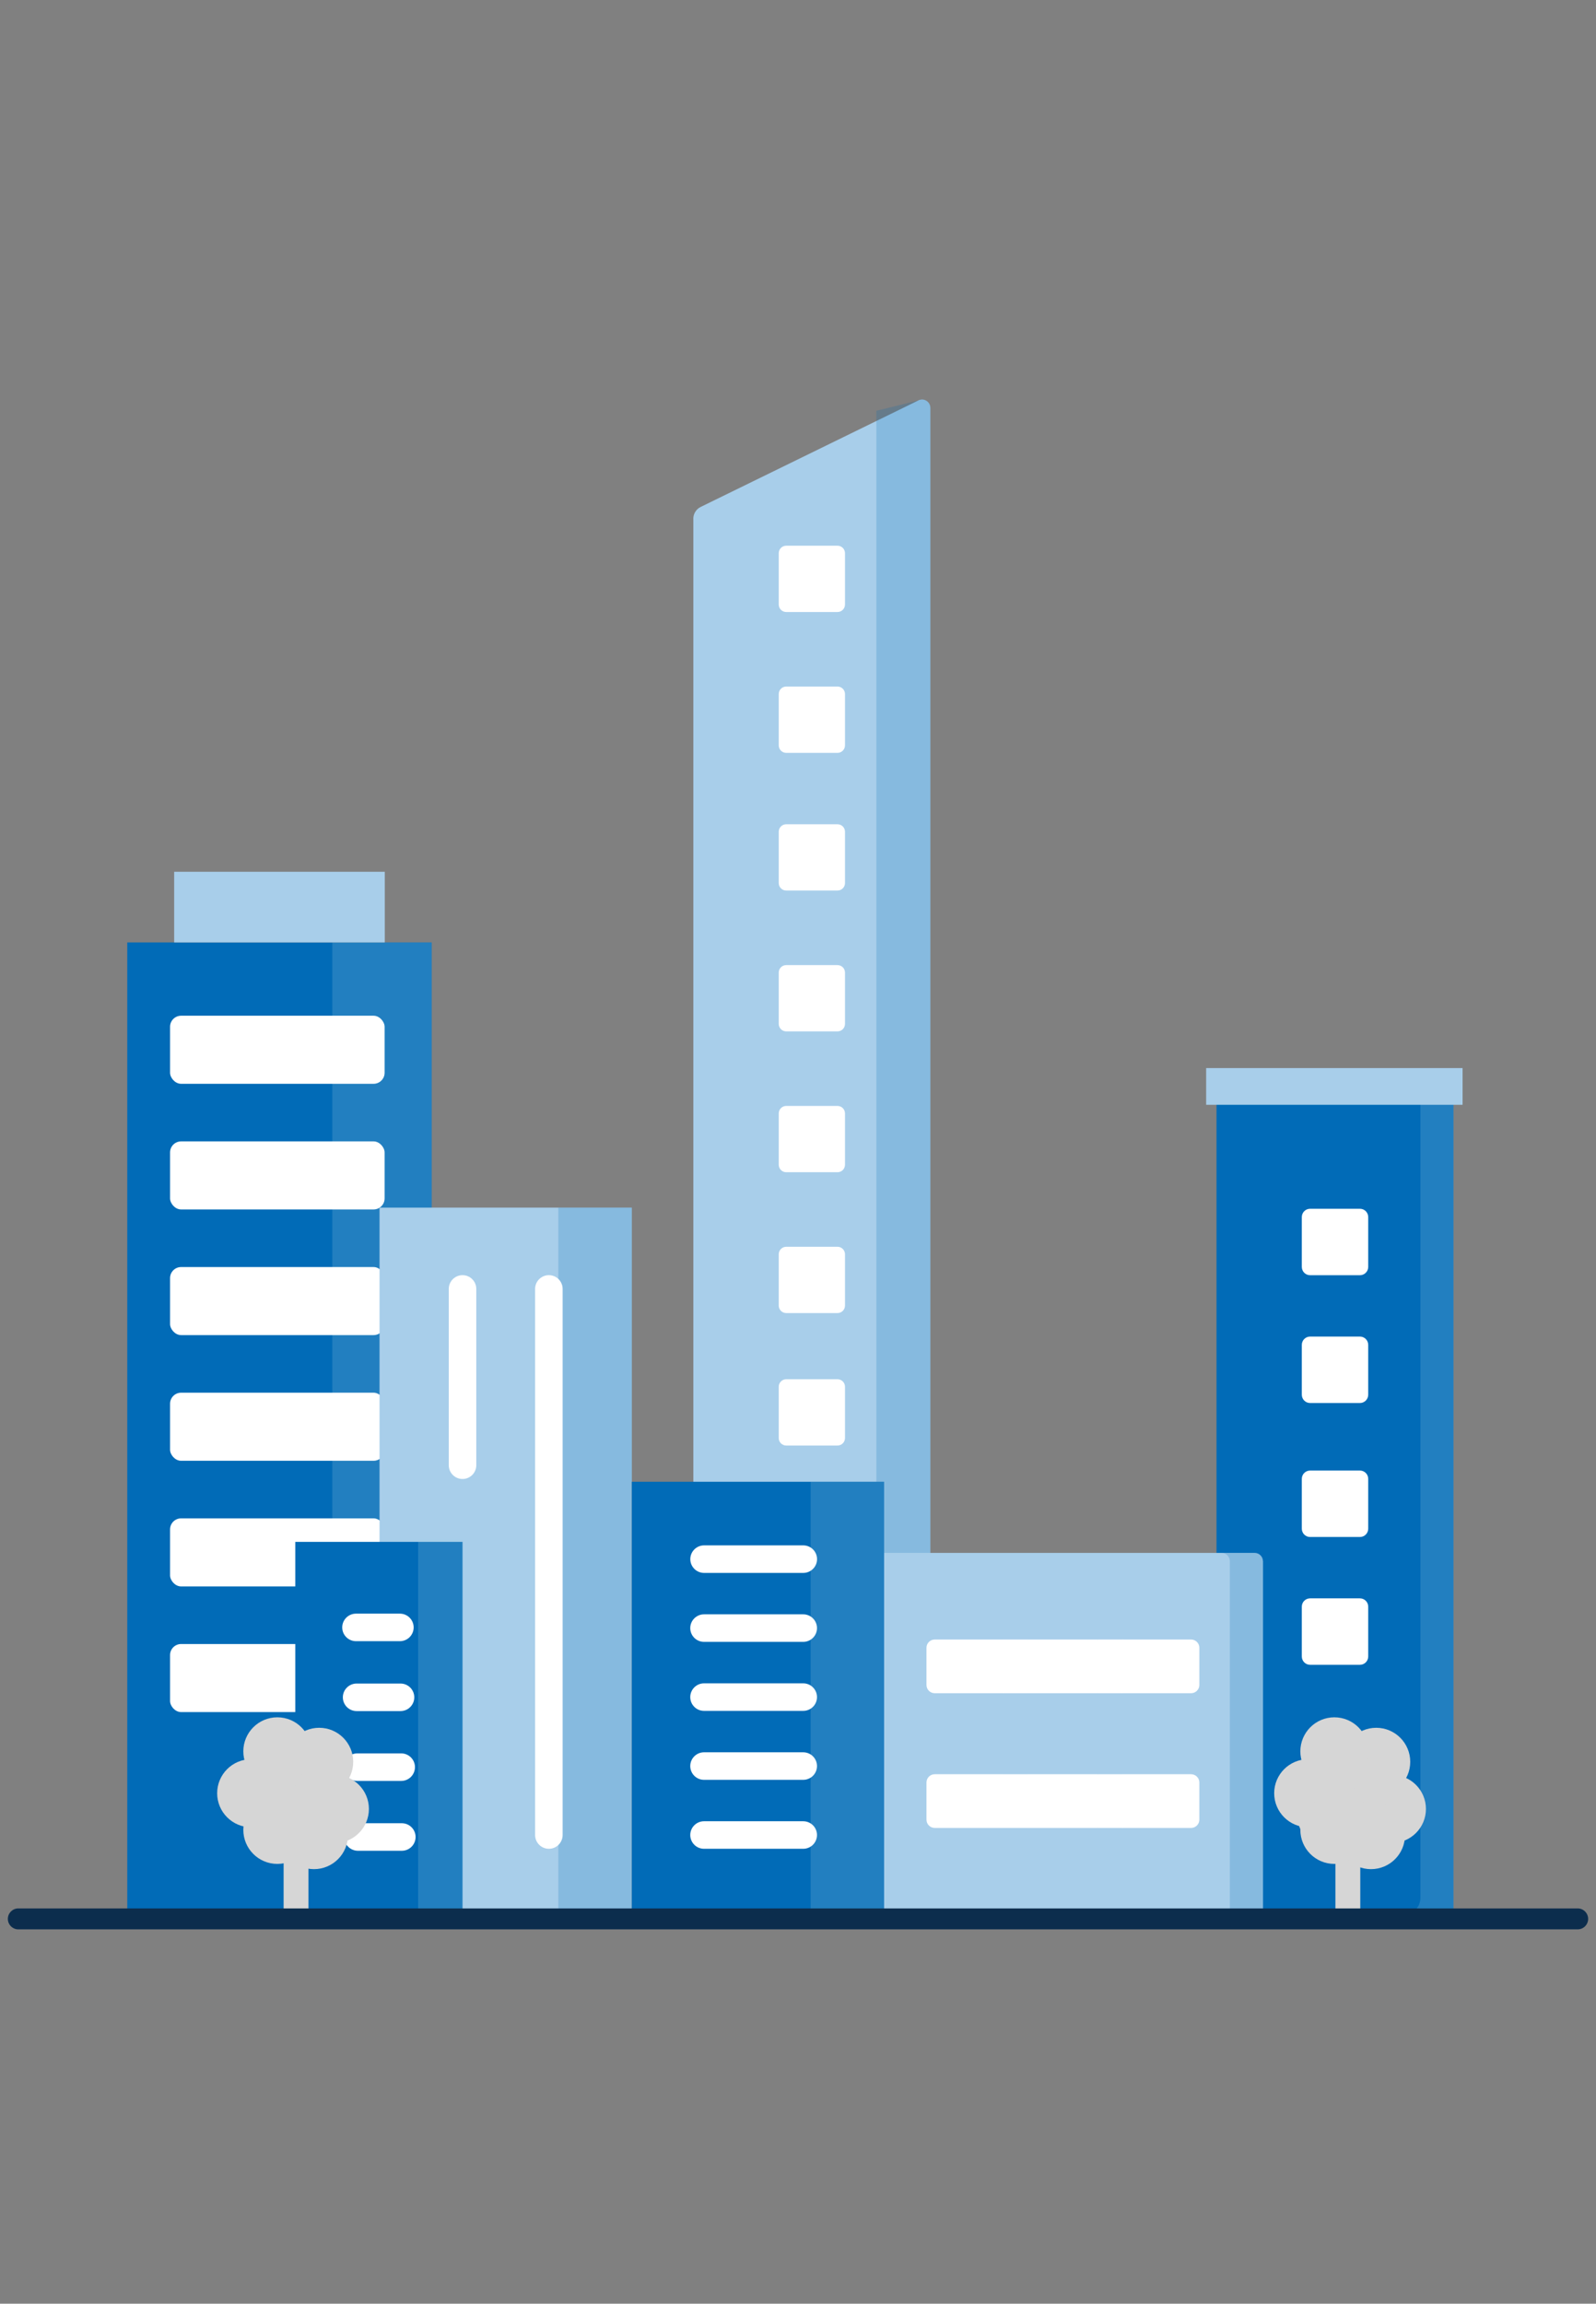 <svg xmlns="http://www.w3.org/2000/svg" id="Capa_1" data-name="Capa 1" viewBox="0 0 305 440"><rect x="0" y="0" width="305" height="440" fill="#808080" stroke="none"/><defs><style>      .cls-1, .cls-2 {        fill: #a8ceea;      }      .cls-1, .cls-3 {        opacity: .2;      }      .cls-4 {        fill: #d6d6d6;      }      .cls-5 {        fill: #0c2d4d;      }      .cls-6 {        fill: #fff;      }      .cls-7, .cls-3 {        fill: #016bb7;      }    </style></defs><path class="cls-7" d="M24.32,180h58.18v186.16H24.32v-186.16Z"></path><path class="cls-1" d="M63.5,180h19v186.16h-19v-186.16Z"></path><rect class="cls-6" x="32.5" y="218" width="41" height="13" rx="2.11" ry="2.11"></rect><rect class="cls-6" x="32.5" y="194" width="41" height="13" rx="2.11" ry="2.11"></rect><rect class="cls-6" x="32.5" y="242" width="41" height="13" rx="2.11" ry="2.11"></rect><rect class="cls-6" x="32.5" y="266" width="41" height="13" rx="2.11" ry="2.11"></rect><rect class="cls-6" x="32.5" y="290" width="41" height="13" rx="2.11" ry="2.11"></rect><rect class="cls-6" x="32.5" y="314" width="41" height="13" rx="2.11" ry="2.11"></rect><path class="cls-2" d="M33.28,166.5h40.25v13.5h-40.25v-13.5Z"></path><path class="cls-7" d="M232.48,210.37v151.06l4.88,4.25h17.83l2.37-3.16,2.37,3.16h17.83v-155.3c0-1.75-1.42-3.16-3.16-3.16h-38.97c-1.75,0-3.16,1.42-3.16,3.16h0Z"></path><path class="cls-1" d="M274.61,207.21h-6.33c1.75,0,3.16,1.42,3.16,3.16v152.14c0,1.75-1.42,3.16-3.16,3.16h9.49v-155.3c0-1.75-1.42-3.16-3.16-3.16Z"></path><path class="cls-2" d="M132.5,99.1v263.41c0,1.75,1.42,3.16,3.16,3.16h37.25l4.88-3.16V77.9c0-1.17-1.23-1.94-2.28-1.42l-41.6,20.34c-.87.42-1.42,1.31-1.42,2.27Z"></path><path class="cls-3" d="M175.52,76.48l-8.05,1.98v287.21h5.45l4.88-3.16V77.9c0-1.17-1.23-1.94-2.28-1.42Z"></path><path class="cls-4" d="M257.57,348.81c-1.31,0-2.37,1.06-2.37,2.37v14.49h4.75v-14.49c0-1.31-1.06-2.37-2.37-2.37Z"></path><path class="cls-4" d="M257.57,330.14c-3.99,0-9.77,10.59-9.77,15.82s4.54,8.86,9.77,8.86,9.77-3.63,9.77-8.86-5.78-15.82-9.77-15.82h0Z"></path><g><path class="cls-6" d="M259.89,280.87h-9.53c-.87,0-1.58.71-1.58,1.58v9.53c0,.87.71,1.58,1.58,1.58h9.53c.87,0,1.58-.71,1.58-1.58v-9.53c0-.87-.71-1.58-1.58-1.58Z"></path><path class="cls-6" d="M259.89,305.28h-9.53c-.87,0-1.58.71-1.58,1.58v9.53c0,.87.71,1.58,1.58,1.58h9.53c.87,0,1.58-.71,1.58-1.58v-9.53c0-.87-.71-1.58-1.58-1.58Z"></path></g><g><path class="cls-6" d="M259.89,230.87h-9.53c-.87,0-1.58.71-1.58,1.58v9.53c0,.87.71,1.58,1.58,1.58h9.53c.87,0,1.58-.71,1.58-1.58v-9.53c0-.87-.71-1.58-1.58-1.58Z"></path><path class="cls-6" d="M259.89,255.28h-9.53c-.87,0-1.58.71-1.58,1.58v9.53c0,.87.71,1.58,1.58,1.58h9.53c.87,0,1.58-.71,1.58-1.58v-9.53c0-.87-.71-1.58-1.58-1.58Z"></path></g><g><path class="cls-6" d="M148.82,264.86v9.8c0,.79.64,1.43,1.43,1.43h9.8c.79,0,1.43-.64,1.43-1.43v-9.8c0-.79-.64-1.43-1.43-1.43h-9.8c-.79,0-1.43.64-1.43,1.43Z"></path><path class="cls-6" d="M148.82,291.76v9.8c0,.79.64,1.43,1.43,1.43h9.8c.79,0,1.43-.64,1.43-1.43v-9.8c0-.79-.64-1.43-1.43-1.43h-9.8c-.79,0-1.43.64-1.43,1.43h0Z"></path><path class="cls-6" d="M148.82,318.66v9.8c0,.79.64,1.43,1.43,1.43h9.8c.79,0,1.43-.64,1.43-1.43v-9.8c0-.79-.64-1.43-1.43-1.43h-9.8c-.79,0-1.43.64-1.43,1.43Z"></path><path class="cls-6" d="M148.82,345.56v9.8c0,.79.64,1.43,1.43,1.43h9.8c.79,0,1.43-.64,1.43-1.43v-9.8c0-.79-.64-1.43-1.43-1.43h-9.8c-.79,0-1.43.64-1.43,1.43Z"></path></g><g><path class="cls-6" d="M148.82,158.86v9.8c0,.79.64,1.43,1.43,1.43h9.8c.79,0,1.43-.64,1.43-1.43v-9.8c0-.79-.64-1.43-1.43-1.43h-9.8c-.79,0-1.43.64-1.43,1.43Z"></path><path class="cls-6" d="M148.82,185.76v9.8c0,.79.64,1.43,1.43,1.43h9.8c.79,0,1.43-.64,1.43-1.43v-9.8c0-.79-.64-1.43-1.43-1.43h-9.8c-.79,0-1.43.64-1.43,1.43h0Z"></path><path class="cls-6" d="M148.82,212.66v9.8c0,.79.64,1.43,1.43,1.43h9.8c.79,0,1.43-.64,1.43-1.43v-9.8c0-.79-.64-1.43-1.43-1.43h-9.8c-.79,0-1.43.64-1.43,1.43Z"></path><path class="cls-6" d="M148.82,239.56v9.8c0,.79.64,1.43,1.43,1.43h9.8c.79,0,1.43-.64,1.43-1.43v-9.8c0-.79-.64-1.43-1.43-1.43h-9.8c-.79,0-1.43.64-1.43,1.43Z"></path></g><g><path class="cls-6" d="M148.82,105.66v9.8c0,.79.64,1.43,1.43,1.43h9.8c.79,0,1.43-.64,1.43-1.43v-9.8c0-.79-.64-1.43-1.43-1.43h-9.8c-.79,0-1.43.64-1.43,1.43Z"></path><path class="cls-6" d="M148.82,132.56v9.8c0,.79.64,1.43,1.43,1.43h9.8c.79,0,1.43-.64,1.43-1.43v-9.8c0-.79-.64-1.43-1.43-1.43h-9.8c-.79,0-1.43.64-1.43,1.43Z"></path></g><path class="cls-2" d="M241.36,298.18v67.49h-76.45v-67.49c0-.87.71-1.58,1.58-1.58h73.28c.87,0,1.58.71,1.58,1.58h0Z"></path><path class="cls-3" d="M239.78,296.6h-6.33c.87,0,1.58.71,1.58,1.58v67.49h6.33v-67.49c0-.87-.71-1.58-1.58-1.58h0Z"></path><path class="cls-6" d="M177.05,314.72v7.1c0,.87.71,1.58,1.58,1.58h13.01l2.37-3.16,2.37,3.16h13.38l2.37-3.16,2.37,3.16h13.12c.87,0,1.58-.71,1.58-1.58v-7.1c0-.87-.71-1.58-1.58-1.58h-13.12l-2.37,3.16-2.37-3.16h-13.38l-2.37,3.16-2.37-3.16h-13.01c-.87,0-1.58.71-1.58,1.58Z"></path><g><path class="cls-6" d="M209.77,313.14h4.75v10.26h-4.75v-10.26Z"></path><path class="cls-6" d="M191.64,313.14h4.75v10.26h-4.75v-10.26Z"></path></g><path class="cls-6" d="M177.05,340.45v7.1c0,.87.71,1.58,1.58,1.58h13.01l2.37-3.16,2.37,3.16h13.38l2.37-3.16,2.37,3.16h13.12c.87,0,1.58-.71,1.58-1.58v-7.1c0-.87-.71-1.58-1.58-1.58h-13.12l-2.37,3.16-2.37-3.16h-13.38l-2.37,3.16-2.37-3.16h-13.01c-.87,0-1.58.71-1.58,1.58h0Z"></path><g><path class="cls-6" d="M209.77,338.87h4.75v10.26h-4.75v-10.26Z"></path><path class="cls-6" d="M191.64,338.87h4.75v10.26h-4.75v-10.26Z"></path></g><path class="cls-2" d="M72.53,230.65h48.21v135.39h-48.21v-135.39Z"></path><path class="cls-3" d="M106.7,230.65h14.04v135.39h-14.04v-135.39Z"></path><path class="cls-7" d="M120.74,283.01h48.21v83.15h-48.21v-83.15Z"></path><path class="cls-1" d="M154.91,283.01h14.04v83.15h-14.04v-83.15Z"></path><path class="cls-2" d="M230.5,204h49v7.01h-49v-7.01Z"></path><g><path class="cls-6" d="M88.39,243.55c-1.45,0-2.63,1.18-2.63,2.63v33.67c0,1.45,1.18,2.63,2.63,2.63s2.63-1.18,2.63-2.63v-33.67c0-1.45-1.18-2.63-2.63-2.63h0Z"></path><path class="cls-6" d="M104.89,243.55c-1.45,0-2.63,1.18-2.63,2.63v104.3c0,1.45,1.18,2.63,2.63,2.63s2.63-1.18,2.63-2.63v-104.3c0-1.45-1.18-2.63-2.63-2.63Z"></path></g><path class="cls-7" d="M56.43,294.49h31.96v71.55h-31.96v-71.55Z"></path><g><path class="cls-6" d="M134.55,300.42h18.96c1.45,0,2.63-1.18,2.63-2.63s-1.18-2.63-2.63-2.63h-18.96c-1.45,0-2.63,1.18-2.63,2.63s1.18,2.63,2.63,2.63Z"></path><path class="cls-6" d="M153.5,308.33h-18.96c-1.45,0-2.63,1.18-2.63,2.63s1.18,2.63,2.63,2.63h18.96c1.45,0,2.63-1.18,2.63-2.63s-1.18-2.63-2.63-2.63Z"></path><path class="cls-6" d="M153.5,321.51h-18.96c-1.45,0-2.63,1.18-2.63,2.63s1.18,2.63,2.63,2.63h18.96c1.45,0,2.63-1.18,2.63-2.63s-1.18-2.63-2.63-2.63Z"></path><path class="cls-6" d="M153.5,334.68h-18.96c-1.45,0-2.63,1.18-2.63,2.63s1.18,2.63,2.63,2.63h18.96c1.45,0,2.63-1.18,2.63-2.63s-1.18-2.63-2.63-2.63Z"></path><path class="cls-6" d="M153.5,347.85h-18.96c-1.45,0-2.63,1.18-2.63,2.63s1.18,2.63,2.63,2.63h18.96c1.45,0,2.63-1.18,2.63-2.63s-1.18-2.63-2.63-2.63Z"></path><path class="cls-6" d="M68.03,313.46h8.39c1.45,0,2.63-1.18,2.63-2.63s-1.18-2.63-2.63-2.63h-8.39c-1.45,0-2.63,1.18-2.63,2.63s1.18,2.63,2.63,2.63Z"></path><path class="cls-6" d="M68.15,326.81h8.39c1.45,0,2.63-1.18,2.63-2.63s-1.18-2.63-2.63-2.63h-8.39c-1.45,0-2.63,1.18-2.63,2.63s1.18,2.63,2.63,2.63Z"></path><path class="cls-6" d="M68.28,340.15h8.39c1.45,0,2.63-1.18,2.63-2.63s-1.18-2.63-2.63-2.63h-8.39c-1.45,0-2.63,1.18-2.63,2.63s1.18,2.63,2.63,2.63Z"></path><path class="cls-6" d="M76.79,348.23h-8.39c-1.45,0-2.63,1.18-2.63,2.63s1.18,2.63,2.63,2.63h8.39c1.45,0,2.63-1.18,2.63-2.63s-1.18-2.63-2.63-2.63Z"></path></g><path class="cls-4" d="M56.57,348.81c-1.31,0-2.37,1.06-2.37,2.37v14.49h4.75v-14.49c0-1.31-1.06-2.37-2.37-2.37Z"></path><path class="cls-4" d="M56.57,330.14c-3.99,0-9.77,10.59-9.77,15.82s4.54,8.86,9.77,8.86,9.77-3.63,9.77-8.86-5.78-15.82-9.77-15.82h0Z"></path><circle class="cls-4" cx="48" cy="342.5" r="6.5"></circle><circle class="cls-4" cx="61" cy="336.5" r="6.5"></circle><circle class="cls-4" cx="64" cy="345.5" r="6.5"></circle><circle class="cls-4" cx="53" cy="334.5" r="6.5"></circle><circle class="cls-4" cx="53" cy="349.5" r="6.5"></circle><circle class="cls-4" cx="60" cy="350.5" r="6.5"></circle><circle class="cls-4" cx="250" cy="342.5" r="6.5"></circle><circle class="cls-4" cx="263" cy="336.5" r="6.5"></circle><circle class="cls-4" cx="266" cy="345.5" r="6.5"></circle><circle class="cls-4" cx="255" cy="334.5" r="6.5"></circle><circle class="cls-4" cx="255" cy="349.5" r="6.5"></circle><circle class="cls-4" cx="262" cy="350.5" r="6.5"></circle><path class="cls-1" d="M79.91,294h8.59v71h-8.59v-71Z"></path><path class="cls-5" d="M301.5,368.5H3.5c-1.1,0-2-.9-2-2s.9-2,2-2h298c1.1,0,2,.9,2,2s-.9,2-2,2Z"></path></svg>